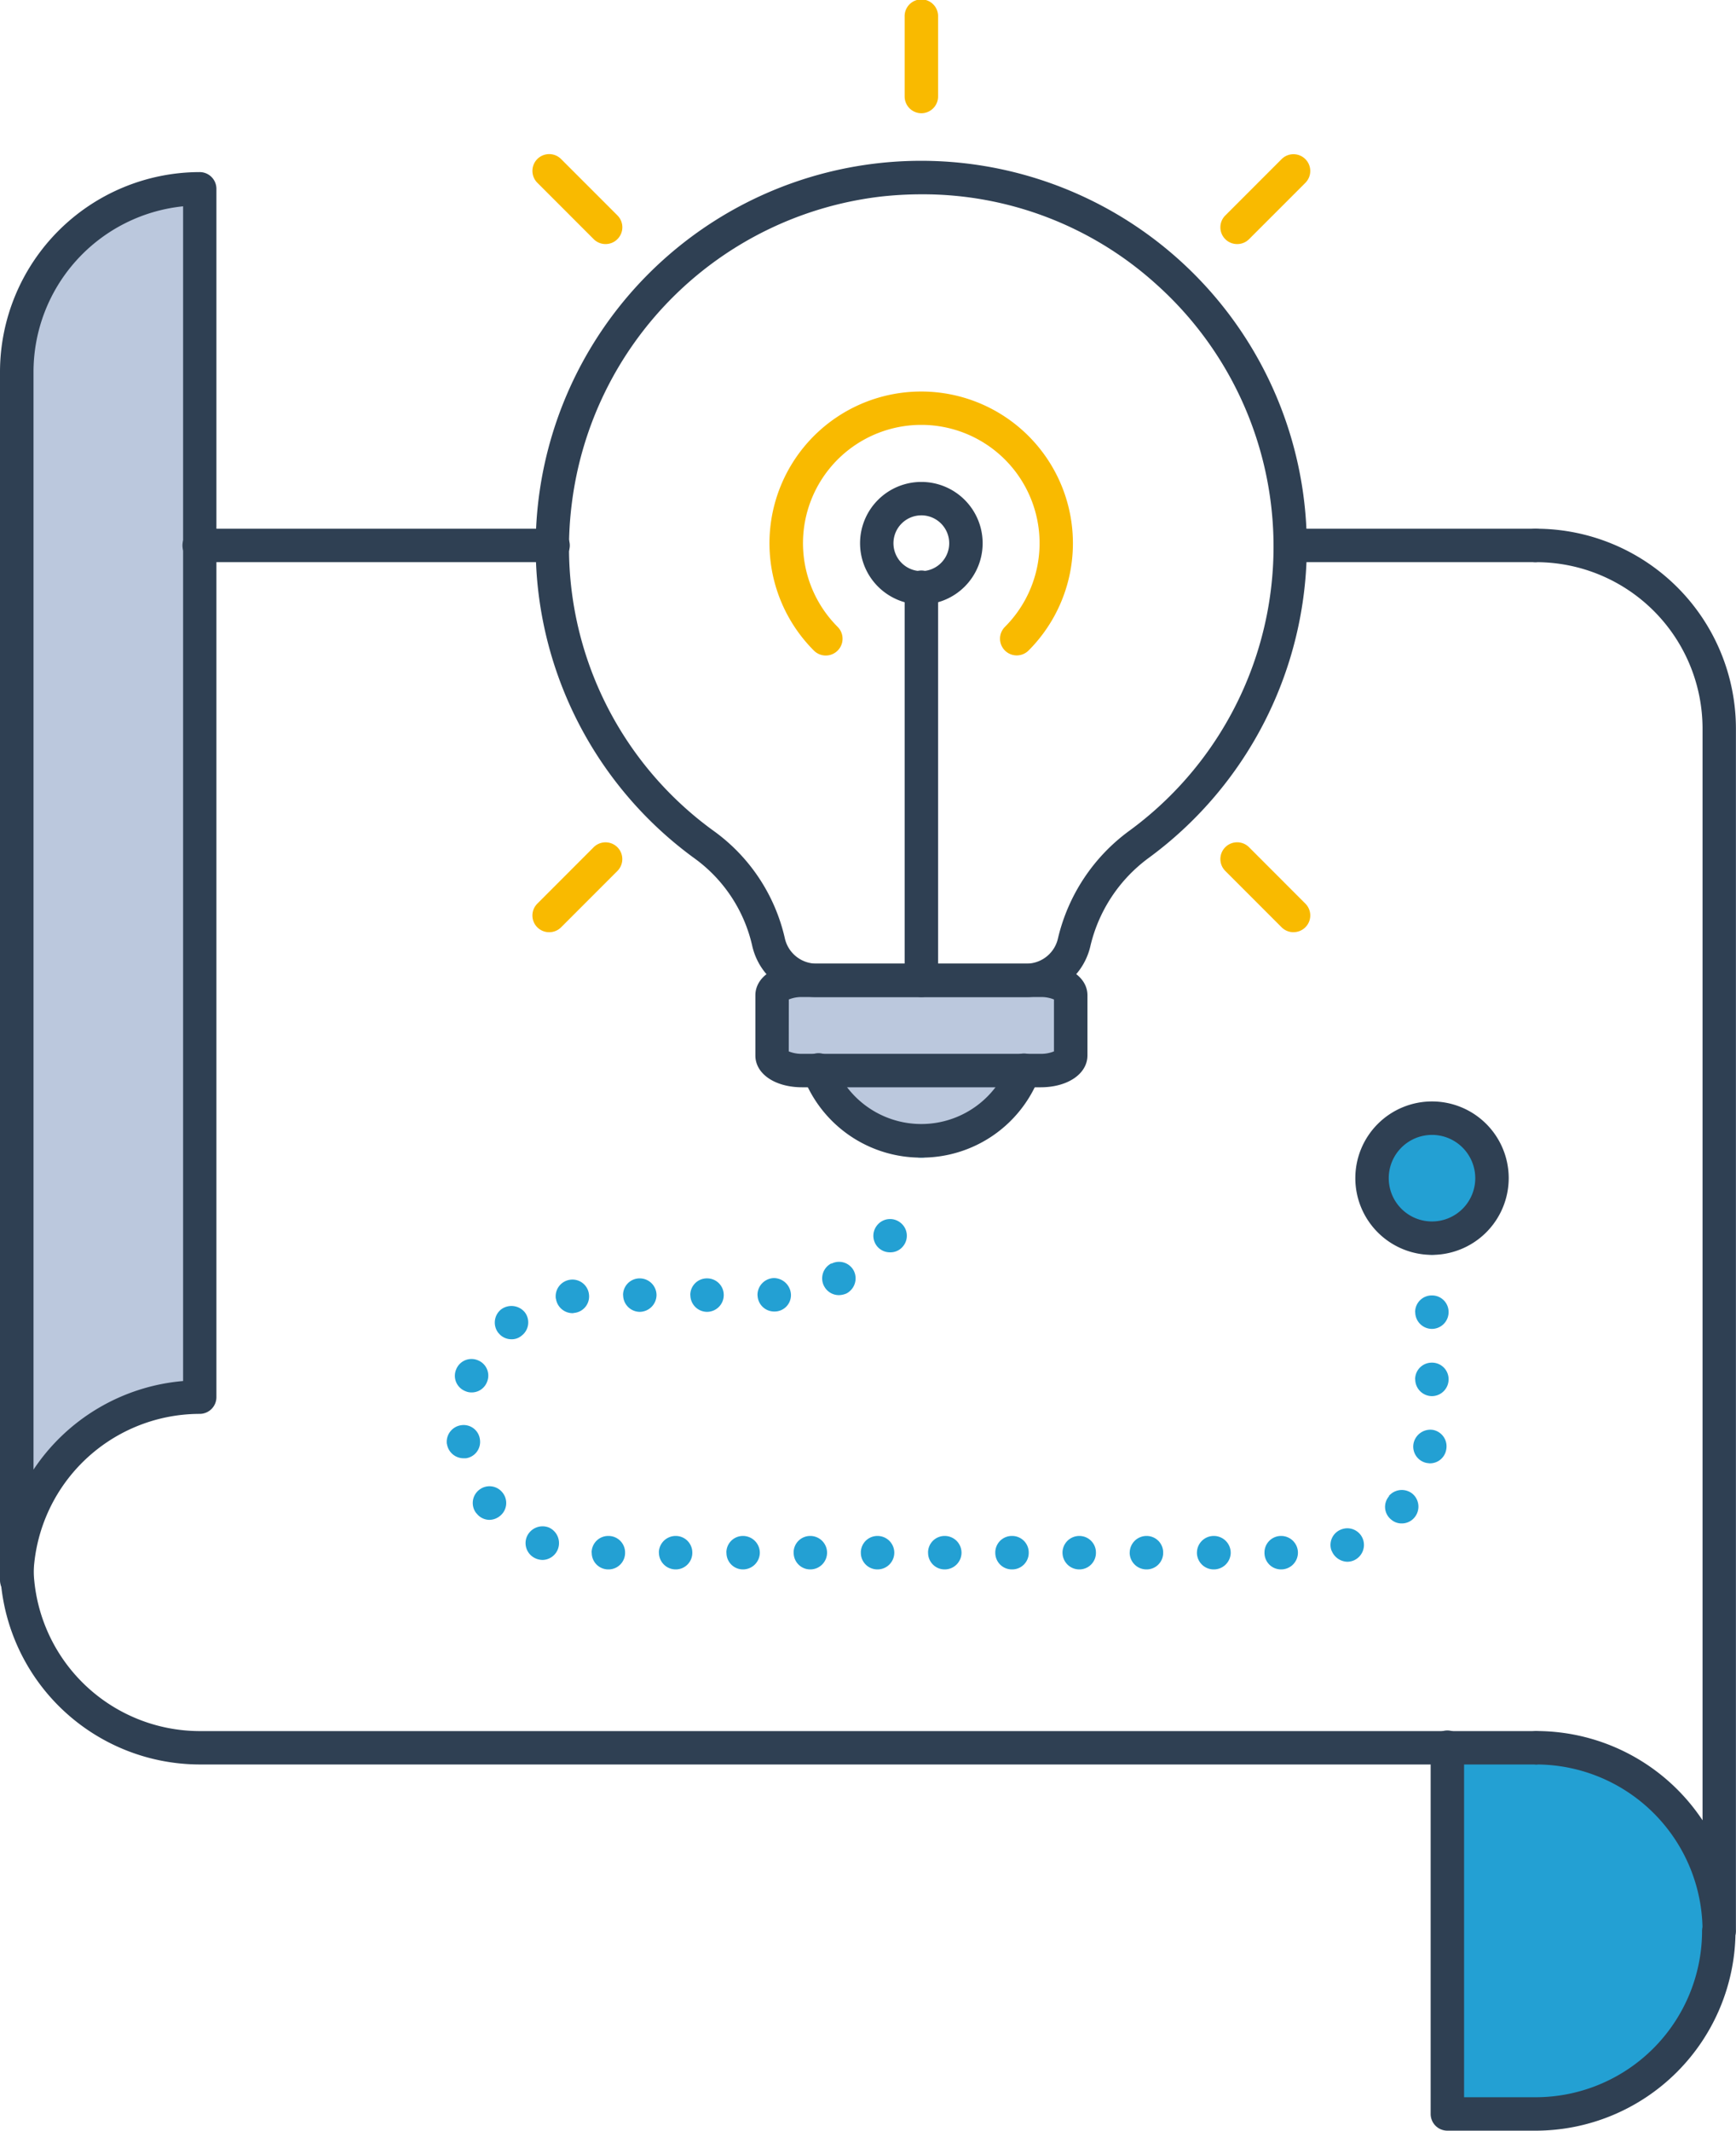 <svg id="Groupe_2541" data-name="Groupe 2541" xmlns="http://www.w3.org/2000/svg" width="87.805" height="107.738" viewBox="0 0 87.805 107.738">
  <g id="Groupe_2520" data-name="Groupe 2520" transform="translate(22.597 56.861)">
    <g id="Groupe_2517" data-name="Groupe 2517" transform="translate(48.984 4.917)">
      <path id="Tracé_1562" data-name="Tracé 1562" d="M737.511,595.217a.844.844,0,0,1-.59-.237.8.8,0,0,1-.255-.592.805.805,0,0,1,.255-.609.881.881,0,0,1,1.184,0,.829.829,0,0,1,.252.609.819.819,0,0,1-.252.592A.846.846,0,0,1,737.511,595.217Z" transform="translate(-736.665 -593.551)" fill="#23a0d3"/>
    </g>
    <g id="Groupe_2518" data-name="Groupe 2518" transform="translate(0 4.781)">
      <path id="Tracé_1563" data-name="Tracé 1563" d="M749.06,610.341a.836.836,0,0,1,.846-.846h0a.848.848,0,0,1,.846.846h0a.848.848,0,0,1-.846.846h0A.836.836,0,0,1,749.06,610.341Zm-3.416,0a.848.848,0,0,1,.846-.846h0a.853.853,0,0,1,.862.846h0a.853.853,0,0,1-.862.846h0A.848.848,0,0,1,745.643,610.341Zm-3.4,0a.849.849,0,0,1,.846-.846h0a.836.836,0,0,1,.846.846h0a.836.836,0,0,1-.846.846h0A.849.849,0,0,1,742.242,610.341Zm-3.4,0a.848.848,0,0,1,.845-.846h0a.837.837,0,0,1,.846.846h0a.837.837,0,0,1-.846.846h0A.848.848,0,0,1,738.845,610.341Zm-3.4,0a.837.837,0,0,1,.846-.846h0a.837.837,0,0,1,.846.846h0a.837.837,0,0,1-.846.846h0A.837.837,0,0,1,735.445,610.341Zm-3.4,0a.837.837,0,0,1,.846-.846h0a.848.848,0,0,1,.846.846h0a.848.848,0,0,1-.846.846h0A.837.837,0,0,1,732.046,610.341Zm-3.4,0a.838.838,0,0,1,.846-.846h0a.847.847,0,0,1,.846.846h0a.847.847,0,0,1-.846.846h0A.838.838,0,0,1,728.645,610.341Zm-3.4,0a.837.837,0,0,1,.846-.846h0a.848.848,0,0,1,.846.846h0a.848.848,0,0,1-.846.846h0A.837.837,0,0,1,725.247,610.341Zm-3.4,0a.834.834,0,0,1,.829-.846h0a.853.853,0,0,1,.862.846h0a.853.853,0,0,1-.862.846h0A.834.834,0,0,1,721.848,610.341Zm-3.416,0a.848.848,0,0,1,.846-.846h0a.837.837,0,0,1,.846.846h0a.837.837,0,0,1-.846.846h0A.848.848,0,0,1,718.432,610.341Zm-3.4,0a.837.837,0,0,1,.846-.846h0a.837.837,0,0,1,.846.846h0a.837.837,0,0,1-.846.846h0A.837.837,0,0,1,715.033,610.341Zm37.424-.1a.835.835,0,0,1,.509-1.082h0a.84.84,0,0,1,1.082.507h0a.854.854,0,0,1-.507,1.082h0a.858.858,0,0,1-.288.051h0A.877.877,0,0,1,752.457,610.239Zm-40.233.4a.846.846,0,0,1-.472-1.1h0a.867.867,0,0,1,1.116-.474h0a.862.862,0,0,1,.457,1.1h0a.851.851,0,0,1-.778.541h0A.967.967,0,0,1,712.224,610.644Zm43.246-1.977a.822.822,0,0,1-.1-1.184h-.019a.858.858,0,0,1,1.2-.118h0a.854.854,0,0,1,.1,1.2h0a.833.833,0,0,1-.643.3h0A.8.8,0,0,1,755.469,608.667Zm-46.273-.321a.841.841,0,0,1,.154-1.184h0a.838.838,0,0,1,1.182.152h0a.837.837,0,0,1-.15,1.184h0a.866.866,0,0,1-.524.186h0A.831.831,0,0,1,709.2,608.345Zm48.082-2.537a.843.843,0,0,1-.676-.981h0a.868.868,0,0,1,.981-.693h0a.844.844,0,0,1,.676.981h0a.835.835,0,0,1-.829.71h0C757.38,605.825,757.329,605.808,757.279,605.808Zm-49.569-.964a.849.849,0,0,1,.727-.947h0a.83.83,0,0,1,.947.727h0a.835.835,0,0,1-.71.945h-.118A.853.853,0,0,1,707.71,604.844Zm48.975-3.264a.838.838,0,0,1,.846-.846h0a.836.836,0,0,1,.846.846h0a.847.847,0,0,1-.846.846h0A.849.849,0,0,1,756.685,601.581Zm-48.045.592a.832.832,0,0,1-.457-1.1h0a.833.833,0,0,1,1.1-.457h0a.834.834,0,0,1,.457,1.1h0a.828.828,0,0,1-.778.524h0A.734.734,0,0,1,708.64,602.172Zm1.674-2.944a.85.85,0,0,1,.135-1.182h0a.875.875,0,0,1,1.2.135h0a.84.84,0,0,1-.152,1.184h0a.768.768,0,0,1-.524.186h0A.828.828,0,0,1,710.314,599.228Zm46.371-1.047a.839.839,0,0,1,.846-.846h0a.836.836,0,0,1,.846.846h0a.847.847,0,0,1-.846.846h0A.849.849,0,0,1,756.685,598.181Zm-43.462-.676a.845.845,0,0,1,.727-.964h0a.84.84,0,0,1,.947.727h0a.838.838,0,0,1-.71.947h0c-.034,0-.084.017-.118.017h0A.854.854,0,0,1,713.223,597.5Zm6.8-.186a.837.837,0,0,1,.846-.846h0a.837.837,0,0,1,.846.846h0a.848.848,0,0,1-.846.846h0A.848.848,0,0,1,720.022,597.319Zm-3.4,0a.837.837,0,0,1,.846-.846h0a.848.848,0,0,1,.846.846h0a.859.859,0,0,1-.846.846h0A.848.848,0,0,1,716.622,597.319Zm6.8.017a.852.852,0,0,1,.829-.879h0a.871.871,0,0,1,.862.829h0a.827.827,0,0,1-.829.862h-.017A.841.841,0,0,1,723.421,597.336Zm3.366-.473a.849.849,0,0,1,.372-1.15h0v.017h0a.84.84,0,0,1,1.131.355h0a.861.861,0,0,1-.37,1.15h0a1.008,1.008,0,0,1-.389.085h0A.843.843,0,0,1,726.786,596.862Zm2.824-1.877a.839.839,0,0,1-.152-1.184h0a.839.839,0,0,1,1.184-.152h0a.837.837,0,0,1,.152,1.184h0a.818.818,0,0,1-.677.321h0A.832.832,0,0,1,729.611,594.985Z" transform="translate(-707.701 -593.471)" fill="#23a0d3"/>
    </g>
    <g id="Groupe_2519" data-name="Groupe 2519" transform="translate(23.161)">
      <path id="Tracé_1564" data-name="Tracé 1564" d="M722.242,592.322a.867.867,0,0,1-.609-.254.858.858,0,0,1,0-1.184.843.843,0,1,1,.609,1.437Z" transform="translate(-721.396 -590.644)" fill="#23a0d3"/>
    </g>
  </g>
  <rect id="Rectangle_883" data-name="Rectangle 883" width="14.681" height="3.974" transform="translate(39.261 50.038)" fill="#bbc8dd"/>
  <path id="Rectangle_884" data-name="Rectangle 884" d="M0,0H8.61a0,0,0,0,1,0,0V2.348A1.626,1.626,0,0,1,6.983,3.974H1.626A1.626,1.626,0,0,1,0,2.348V0A0,0,0,0,1,0,0Z" transform="translate(42.346 53.288)" fill="#bbc8dd"/>
  <path id="Tracé_1565" data-name="Tracé 1565" d="M703.749,623.68v-61s-9.082,1.881-9.082,8.563v60.651S697.522,623.68,703.749,623.68Z" transform="translate(-694.112 -553.115)" fill="#bbc8dd"/>
  <path id="Tracé_1566" data-name="Tracé 1566" d="M737.565,609.278v18.077h6.591s7.265-1.377,7.265-8.818S745.243,609.278,737.565,609.278Z" transform="translate(-664.461 -520.903)" fill="#23a0d3"/>
  <ellipse id="Ellipse_72" data-name="Ellipse 72" cx="2.801" cy="2.801" rx="2.801" ry="2.801" transform="translate(69.628 56.772)" fill="#23a0d3"/>
  <g id="Groupe_2521" data-name="Groupe 2521" transform="translate(0 8.695)">
    <path id="Tracé_1567" data-name="Tracé 1567" d="M695.185,634.216a.846.846,0,0,1-.846-.846v-61.1a10.115,10.115,0,0,1,10.1-10.1.846.846,0,0,1,.846.846v61.1a.846.846,0,0,1-.846.845,8.422,8.422,0,0,0-8.412,8.412A.845.845,0,0,1,695.185,634.216ZM703.6,563.9a8.423,8.423,0,0,0-7.566,8.37V627.78A10.114,10.114,0,0,1,703.6,623.3Z" transform="translate(-694.339 -562.163)" fill="#2f4053"/>
  </g>
  <g id="Groupe_2522" data-name="Groupe 2522" transform="translate(76.856 26.735)">
    <path id="Tracé_1568" data-name="Tracé 1568" d="M749.887,644.574a.845.845,0,0,1-.846-.846,8.422,8.422,0,0,0-8.412-8.412.846.846,0,0,1,0-1.691,10.1,10.1,0,0,1,8.412,4.514V582.933a8.421,8.421,0,0,0-8.412-8.412.846.846,0,1,1,0-1.691,10.115,10.115,0,0,1,10.1,10.1v60.8A.844.844,0,0,1,749.887,644.574Z" transform="translate(-739.784 -572.83)" fill="#2f4053"/>
  </g>
  <g id="Groupe_2523" data-name="Groupe 2523" transform="translate(0 78.272)">
    <path id="Tracé_1569" data-name="Tracé 1569" d="M772.014,614.253H704.442a10.115,10.115,0,0,1-10.1-10.1.846.846,0,1,1,1.691,0,8.422,8.422,0,0,0,8.412,8.412h67.572a.846.846,0,0,1,0,1.691Z" transform="translate(-694.339 -603.304)" fill="#2f4053"/>
  </g>
  <g id="Groupe_2524" data-name="Groupe 2524" transform="translate(64.409 26.735)">
    <path id="Tracé_1570" data-name="Tracé 1570" d="M745.69,574.521H733.27a.846.846,0,0,1,0-1.691h12.42a.846.846,0,0,1,0,1.691Z" transform="translate(-732.424 -572.83)" fill="#2f4053"/>
  </g>
  <g id="Groupe_2525" data-name="Groupe 2525" transform="translate(9.258 26.735)">
    <path id="Tracé_1571" data-name="Tracé 1571" d="M718.5,574.521H700.659a.846.846,0,1,1,0-1.691H718.5a.846.846,0,1,1,0,1.691Z" transform="translate(-699.813 -572.83)" fill="#2f4053"/>
  </g>
  <g id="Groupe_2526" data-name="Groupe 2526" transform="translate(72.361 87.53)">
    <path id="Tracé_1572" data-name="Tracé 1572" d="M742.44,628.986h-4.468a.846.846,0,0,1-.846-.846V609.624a.846.846,0,1,1,1.691,0v17.671h3.623a8.424,8.424,0,0,0,8.414-8.414.846.846,0,0,1,1.691,0A10.118,10.118,0,0,1,742.44,628.986Z" transform="translate(-737.126 -608.778)" fill="#2f4053"/>
  </g>
  <g id="Groupe_2527" data-name="Groupe 2527" transform="translate(27.103 8.132)">
    <path id="Tracé_1573" data-name="Tracé 1573" d="M735.214,604.115h-10.7a3.324,3.324,0,0,1-3.212-2.62,7.5,7.5,0,0,0-2.884-4.373,19.5,19.5,0,0,1,9.222-35.167,19.509,19.509,0,0,1,21.72,19.378,19.58,19.58,0,0,1-7.986,15.737,7.718,7.718,0,0,0-2.955,4.439A3.323,3.323,0,0,1,735.214,604.115Zm-5.327-40.592a18.794,18.794,0,0,0-2.058.113,17.852,17.852,0,0,0-15.649,15.551,17.673,17.673,0,0,0,7.235,16.567,9.2,9.2,0,0,1,3.536,5.356,1.639,1.639,0,0,0,1.564,1.314h10.7a1.636,1.636,0,0,0,1.563-1.3,9.413,9.413,0,0,1,3.6-5.415,17.8,17.8,0,0,0,1.363-27.641A17.6,17.6,0,0,0,729.886,563.523Z" transform="translate(-710.365 -561.83)" fill="#2f4053"/>
  </g>
  <g id="Groupe_2531" data-name="Groupe 2531" transform="translate(38.93 19.799)">
    <g id="Groupe_2528" data-name="Groupe 2528" transform="translate(6.825 9.078)">
      <path id="Tracé_1574" data-name="Tracé 1574" d="M722.24,595.636a.846.846,0,0,1-.845-.846V574.943a.846.846,0,1,1,1.691,0v19.848A.846.846,0,0,1,722.24,595.636Z" transform="translate(-721.394 -574.097)" fill="#2f4053"/>
    </g>
    <g id="Groupe_2529" data-name="Groupe 2529" transform="translate(4.569 4.568)">
      <path id="Tracé_1575" data-name="Tracé 1575" d="M723.162,577.632a3.1,3.1,0,1,1,3.1-3.1A3.1,3.1,0,0,1,723.162,577.632Zm0-4.51a1.41,1.41,0,1,0,1.409,1.409A1.412,1.412,0,0,0,723.162,573.121Z" transform="translate(-720.06 -571.43)" fill="#2f4053"/>
    </g>
    <g id="Groupe_2530" data-name="Groupe 2530">
      <path id="Tracé_1576" data-name="Tracé 1576" d="M729.856,582.071a.845.845,0,0,1-.6-1.443,5.983,5.983,0,1,0-8.461,0,.845.845,0,1,1-1.2,1.2,7.674,7.674,0,1,1,10.852,0A.849.849,0,0,1,729.856,582.071Z" transform="translate(-717.358 -568.729)" fill="#f9ba00"/>
    </g>
  </g>
  <g id="Groupe_2533" data-name="Groupe 2533" transform="translate(40.566 53.287)">
    <g id="Groupe_2532" data-name="Groupe 2532">
      <path id="Tracé_1577" data-name="Tracé 1577" d="M724.36,593.779a6.37,6.37,0,0,1-5.977-4.1.845.845,0,1,1,1.574-.612,4.719,4.719,0,0,0,8.8,0,.845.845,0,1,1,1.575.612A6.37,6.37,0,0,1,724.36,593.779Z" transform="translate(-718.325 -588.531)" fill="#2f4053"/>
    </g>
  </g>
  <g id="Groupe_2534" data-name="Groupe 2534" transform="translate(45.755)">
    <path id="Tracé_1578" data-name="Tracé 1578" d="M722.24,562.747a.846.846,0,0,1-.845-.846v-4.034a.846.846,0,1,1,1.691,0V561.9A.846.846,0,0,1,722.24,562.747Z" transform="translate(-721.394 -557.022)" fill="#f9ba00"/>
  </g>
  <g id="Groupe_2535" data-name="Groupe 2535" transform="translate(61.727 42.594)">
    <path id="Tracé_1579" data-name="Tracé 1579" d="M734.535,586.751a.85.85,0,0,1-.6-.247l-2.85-2.851a.846.846,0,1,1,1.2-1.2l2.85,2.853a.845.845,0,0,1-.6,1.443Z" transform="translate(-730.838 -582.208)" fill="#f9ba00"/>
  </g>
  <g id="Groupe_2536" data-name="Groupe 2536" transform="translate(26.931 7.798)">
    <path id="Tracé_1580" data-name="Tracé 1580" d="M713.96,566.176a.844.844,0,0,1-.6-.249l-2.85-2.851a.846.846,0,0,1,1.2-1.2l2.85,2.851a.846.846,0,0,1,0,1.2A.837.837,0,0,1,713.96,566.176Z" transform="translate(-710.263 -561.633)" fill="#f9ba00"/>
  </g>
  <g id="Groupe_2537" data-name="Groupe 2537" transform="translate(26.931 42.594)">
    <path id="Tracé_1581" data-name="Tracé 1581" d="M711.109,586.751a.845.845,0,0,1-.6-1.443l2.85-2.853a.846.846,0,1,1,1.2,1.2l-2.85,2.851A.85.85,0,0,1,711.109,586.751Z" transform="translate(-710.263 -582.208)" fill="#f9ba00"/>
  </g>
  <g id="Groupe_2538" data-name="Groupe 2538" transform="translate(61.727 7.798)">
    <path id="Tracé_1582" data-name="Tracé 1582" d="M731.684,566.176a.846.846,0,0,1-.6-1.444l2.85-2.851a.845.845,0,0,1,1.2,1.2l-2.85,2.851A.844.844,0,0,1,731.684,566.176Z" transform="translate(-730.838 -561.633)" fill="#f9ba00"/>
  </g>
  <g id="Groupe_2539" data-name="Groupe 2539" transform="translate(38.202 48.725)">
    <path id="Tracé_1583" data-name="Tracé 1583" d="M731.356,592.087H719.3c-1.372,0-2.368-.677-2.368-1.607v-3.042c0-.93,1-1.6,2.368-1.6h12.06c1.372,0,2.368.675,2.368,1.6v3.042C733.723,591.411,732.727,592.087,731.356,592.087Zm-12.736-1.815a1.721,1.721,0,0,0,.677.123h12.06a1.715,1.715,0,0,0,.677-.123v-2.625a1.683,1.683,0,0,0-.677-.123H719.3a1.688,1.688,0,0,0-.677.123Zm13.5-2.572h0Z" transform="translate(-716.928 -585.833)" fill="#2f4053"/>
  </g>
  <g id="Groupe_2540" data-name="Groupe 2540" transform="translate(68.549 55.695)">
    <path id="Tracé_1584" data-name="Tracé 1584" d="M738.752,597.712a3.879,3.879,0,1,1,3.88-3.878A3.885,3.885,0,0,1,738.752,597.712Zm0-6.066a2.188,2.188,0,1,0,2.188,2.188A2.191,2.191,0,0,0,738.752,591.645Z" transform="translate(-734.872 -589.954)" fill="#2f4053"/>
  </g>
</svg>
